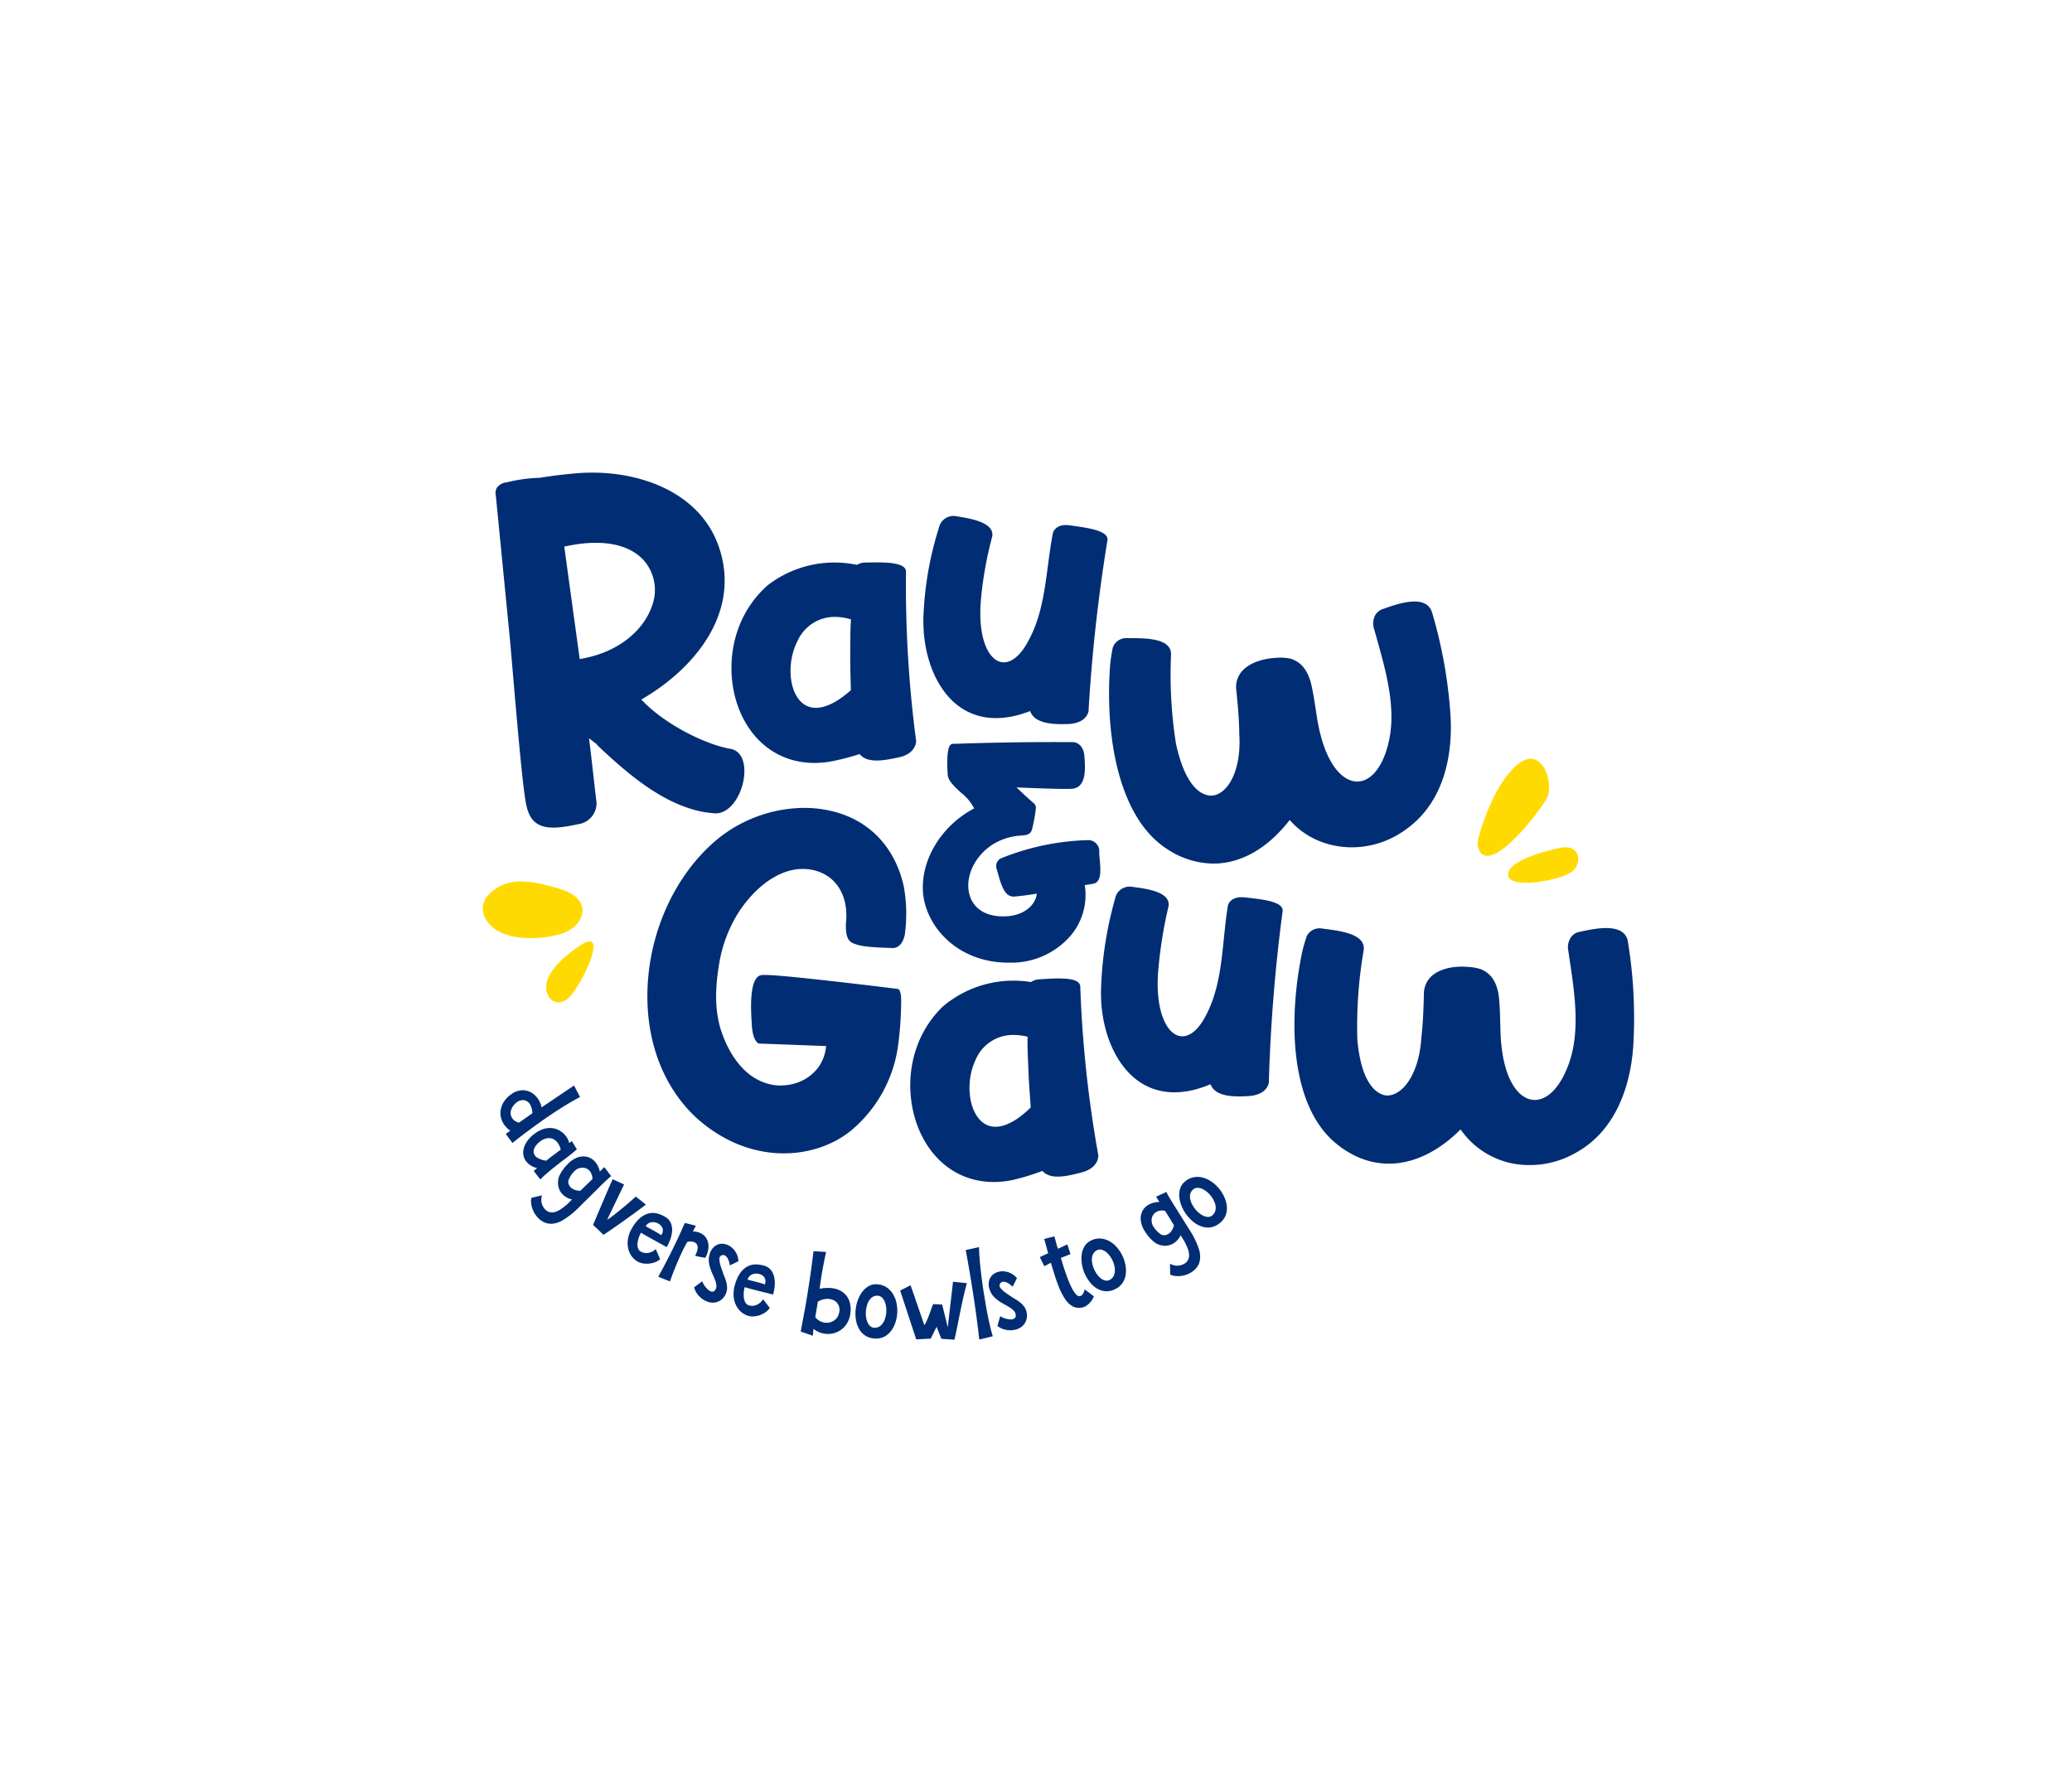 <svg xmlns="http://www.w3.org/2000/svg" xmlns:xlink="http://www.w3.org/1999/xlink" width="409.633" height="350.163" viewBox="0 0 409.633 350.163">
  <defs>
    <filter id="Path_387" x="0" y="0" width="409.633" height="350.163" filterUnits="userSpaceOnUse">
      <feOffset input="SourceAlpha"/>
      <feGaussianBlur stdDeviation="20" result="blur"/>
      <feFlood flood-opacity="0.102"/>
      <feComposite operator="in" in2="blur"/>
      <feComposite in="SourceGraphic"/>
    </filter>
  </defs>
  <g id="Logo_Rauw-Gauw_RGB" transform="translate(43.607 -3.175)">
    <g transform="matrix(1, 0, 0, 1, -43.61, 3.18)" filter="url(#Path_387)">
      <path id="Path_387-2" data-name="Path 387" d="M305.811,182.869a108.679,108.679,0,0,0-8.047-34.174c-6.914-16.633-25.04-35.4-57.23-47.883,0,0-45.517-15.033-70.572-26.308S62.149,44.492,27.072,110.888C18.3,130.1,16.393,150.614,16.393,169.116c0,72.863,48.845,124.222,123.133,124.222a137.842,137.842,0,0,0,27.276-2.714,132.34,132.34,0,0,0,18.462-4.98c5.948-2.131,11.558-5.025,17.39-7.44s11.763-4.607,17.714-6.722c5.971-2.122,11.969-4.169,17.94-6.292,5.434-1.932,10.848-3.925,16.188-6.1a188.254,188.254,0,0,0,17.757-8.094c9.651-4.427,22.233-13.227,27.741-27.981C304.468,209.075,306.771,197.51,305.811,182.869Z" transform="translate(43.61 -3.18)" fill="#fff"/>
    </g>
    <path id="Path_388" data-name="Path 388" d="M79.99,112.7a30.6,30.6,0,0,0-6.353.9,2.677,2.677,0,0,0-1.91,1.047,2.223,2.223,0,0,0-.218,1.606c.02.108,1.392,14.2,2.833,28.845l.39,4.539c1.093,12.755,2.223,25.944,2.919,28.238,1.157,4.812,5.286,4.341,10.164,3.3a4.183,4.183,0,0,0,3.6-4.287c-.233-1.869-.447-3.785-.66-5.688-.209-1.867-.416-3.724-.643-5.554l-.181-1.464,1.163.907c.042.033.078.055.107.074a.889.889,0,0,1,.38.413c7,6.637,13.13,11.391,20.2,13.036a18.984,18.984,0,0,0,2.392.363l.316.033c3,.392,5.308-3.01,5.97-6.418.483-2.489.149-5.627-2.384-6.277-4.56-.708-12.494-4.443-17.261-9.219l-.552-.554.672-.4c9.91-5.921,18.986-16.8,14.74-29.575-3.858-11.611-17.065-15.771-28.455-14.741-2.483.216-4.8.5-7.071.877Zm8.1,35.836-3.056-22.236.556-.117c6.886-1.444,12.3-.411,15.241,2.915a8.91,8.91,0,0,1,1.514,9.025c-1.362,3.983-5.656,8.779-13.625,10.293Z" transform="translate(-17.088 -15.051)" fill="#002d73"/>
    <path id="Path_389" data-name="Path 389" d="M201.164,161.752c3.753,2.73,8.606,3.046,14.051.92.78,2.265,3.832,2.586,6.227,2.586.536,0,1.04-.016,1.477-.03,3.524-.226,3.828-2.469,3.839-2.564v-.018a326.989,326.989,0,0,1,3.748-33.8c.143-1.709-3.211-2.311-6.96-2.824l-.514-.071c-2.883-.395-3.317,1.512-3.322,1.537-.414,2.149-.7,4.326-.981,6.431-.742,5.609-1.443,10.906-4.352,15.72-1.591,2.632-3.491,3.822-5.214,3.263-2.282-.74-4.308-4.782-3.69-12.143a73.656,73.656,0,0,1,2.248-12.608,1.983,1.983,0,0,0-.354-1.529c-1.106-1.543-4.389-2.083-6.561-2.439l-.327-.054a2.939,2.939,0,0,0-3.31,2.339,65.819,65.819,0,0,0-2.987,16.291C193.6,150.791,196.341,158.246,201.164,161.752Z" transform="translate(-55.161 -18.911)" fill="#002d73"/>
    <path id="Path_390" data-name="Path 390" d="M175.588,172.739l0-.029a233.9,233.9,0,0,1-2-33.5c-.064-1.934-4.618-1.835-7.63-1.771l-.206,0a3.27,3.27,0,0,0-1.861.464,21.577,21.577,0,0,0-17.685,4.065c-7.983,7.113-8.6,18.322-5.085,25.717,2.858,6.012,8.107,9.38,14.381,9.379a18.659,18.659,0,0,0,2.968-.243,45.287,45.287,0,0,0,5.945-1.518c1.47,1.866,4.686,1.337,7.868.628C175.65,175.165,175.589,172.762,175.588,172.739ZM162.63,160.4c.02.765.039,1.528.052,2.284-3.861,3.441-7.22,4.375-9.471,2.627-2.811-2.184-3.29-8.136-1.006-12.488a8.007,8.007,0,0,1,7.334-4.633,11.181,11.181,0,0,1,3.178.491c-.129,1.647-.134,3.416-.141,5.284,0,.544,0,1.093-.008,1.645C162.546,157.19,162.589,158.82,162.63,160.4Z" transform="translate(-38.079 -23.044)" fill="#002d73"/>
    <path id="Path_391" data-name="Path 391" d="M227.518,291.631a234.108,234.108,0,0,1-3.563-33.367c-.142-1.784-3.891-1.676-7.717-1.412l-.193.014a3.259,3.259,0,0,0-1.839.55A21.57,21.57,0,0,0,196.73,262.3c-7.642,7.478-7.737,18.7-3.88,25.926,3,5.619,8.074,8.718,14,8.717a18.389,18.389,0,0,0,3.759-.4,45.468,45.468,0,0,0,5.867-1.794c1.554,1.8,4.743,1.117,7.89.26,3.336-.93,3.161-3.328,3.158-3.352Zm-13.356-9.418c-3.7,3.619-7.01,4.706-9.338,3.067-2.91-2.051-3.666-7.974-1.588-12.428a8.014,8.014,0,0,1,7.558-4.98,11.5,11.5,0,0,1,2.749.353c-.051,1.646.025,3.406.106,5.263.024.551.048,1.107.069,1.666.053,1.578.171,3.2.285,4.764C214.058,280.686,214.114,281.452,214.162,282.212Z" transform="translate(-53.995 -60.07)" fill="#002d73"/>
    <path id="Path_392" data-name="Path 392" d="M366.384,244.814a2.783,2.783,0,0,0-1.231-1.855c-2.059-1.34-6.093-.442-8.248.038a2.656,2.656,0,0,0-1.8,1.133,3.562,3.562,0,0,0-.47,2.68l.283,1.914c1.037,6.966,2.212,14.861-.615,21.432-1.757,4.231-4.369,6.486-6.986,6.019-2.684-.473-5.693-4.142-6.089-13.016-.02-.613-.036-1.225-.051-1.833-.048-1.921-.093-3.736-.283-5.509-.372-2.826-1.483-4.544-3.5-5.41a10.338,10.338,0,0,0-2.838-.491c-2.918-.2-5.529.5-6.991,1.871a4.75,4.75,0,0,0-1.493,3.616c-.081,2.816-.164,5.727-.5,8.518-.466,7.374-3.777,11.393-6.656,11.431-.808.043-5.049-.436-6-11.023a88.474,88.474,0,0,1,1.249-17.669,2.327,2.327,0,0,0-.445-1.823c-1.243-1.636-4.72-2.09-7.022-2.391l-.118-.015c-.264-.035-.513-.067-.755-.1a2.812,2.812,0,0,0-2.932,1.564c-.228.709-.61,1.9-.888,3.108-2.758,13.329-2.456,30.261,6.664,37.81,7.51,6.207,16.728,5.179,24.656-2.749a16.374,16.374,0,0,0,13.738,7.044,18.05,18.05,0,0,0,8.5-2.129c9.532-4.909,11.557-15.677,11.915-21.658A92.866,92.866,0,0,0,366.384,244.814Z" transform="translate(-88.178 -55.586)" fill="#002d73"/>
    <path id="Path_393" data-name="Path 393" d="M273.9,232.555l-.516-.056c-2.887-.3-3.271,1.611-3.275,1.636-.35,2.161-.573,4.346-.788,6.459-.574,5.628-1.116,10.943-3.878,15.842-1.511,2.68-3.376,3.924-5.114,3.418-2.3-.672-4.449-4.651-4.053-12.027a86.281,86.281,0,0,1,2.115-13.633,1.982,1.982,0,0,0-.4-1.517c-1.153-1.511-4.454-1.951-6.638-2.242l-.322-.043a2.923,2.923,0,0,0-3.239,2.436,73.486,73.486,0,0,0-2.743,17.337c-.34,8.047,2.623,15.418,7.549,18.778,3.834,2.616,8.694,2.786,14.071.5.827,2.186,3.762,2.457,6.129,2.4.6-.014,1.165-.049,1.649-.078,3.515-.332,3.752-2.583,3.76-2.678v-.017a327.4,327.4,0,0,1,2.733-33.9C281.032,233.457,277.662,232.955,273.9,232.555Z" transform="translate(-70.965 -51.898)" fill="#002d73"/>
    <path id="Path_394" data-name="Path 394" d="M305.735,193.9c8.838-6.069,9.491-17.006,9.094-22.986a92.819,92.819,0,0,0-3.659-20.208,2.782,2.782,0,0,0-1.455-1.686c-2.211-1.071-6.1.329-8.178,1.077a2.661,2.661,0,0,0-1.639,1.35,3.564,3.564,0,0,0-.129,2.719l.519,1.854c1.907,6.783,4.069,14.472,2.091,21.348-1.21,4.419-3.548,6.984-6.173,6.85-2.722-.132-6.169-3.392-7.68-12.146-.091-.565-.176-1.128-.262-1.688l-.025-.163c-.288-1.887-.56-3.67-.968-5.39-.724-2.755-2.044-4.32-4.159-4.927a10.35,10.35,0,0,0-2.9-.127c-2.9.171-5.4,1.193-6.676,2.733a4.75,4.75,0,0,0-1.027,3.772c.275,2.809.559,5.714.575,8.516.466,7.375-2.312,11.78-5.162,12.18-1.171.165-5.134-.1-7.345-10.18a88.325,88.325,0,0,1-.985-17.687,2.327,2.327,0,0,0-.671-1.751c-1.439-1.467-4.946-1.48-7.266-1.488-.311,0-.6,0-.872-.007h-.011a2.82,2.82,0,0,0-2.712,1.92c-.241,1.264-.4,2.278-.491,3.2-1.058,13.571,1.374,30.331,11.371,36.67a16.789,16.789,0,0,0,9.027,2.789c5.4,0,10.684-2.936,15.086-8.62h0C288.522,198.129,298.485,199.04,305.735,193.9Z" transform="translate(-71.687 -26.527)" fill="#002d73"/>
    <path id="Path_395" data-name="Path 395" d="M145.194,207.815a27.512,27.512,0,0,0-17.981,7.6c-7.664,7.292-12.235,18.378-12.233,29.658,0,9.541,3.355,17.984,9.442,23.772,10.441,9.636,23.366,8.72,30.732,2.831a26.552,26.552,0,0,0,9.391-16.9,68.2,68.2,0,0,0,.606-8.751c.045-1.921-.453-2.407-.63-2.426-.152-.011-6.35-.8-12.84-1.522-5.611-.627-13.293-1.491-14.342-1.181-2.3.684-1.884,7.112-1.726,9.532.144,3.634,1.407,3.959,1.419,3.961l13.3.5-.107.679c-.718,4.581-5.069,7.606-10.114,7.048-6.814-.994-9.723-8.1-10.658-11.116-1.351-4.469-.887-9.073-.332-12.586a27.45,27.45,0,0,1,4.079-10.758c4.154-6.1,9.551-9.123,14.44-8.088,4.612.954,7.2,5.089,6.593,10.531-.08,2.593.379,3.675,1.756,4.088,1.491.61,4.387.71,6.3.777.442.015.833.028,1.143.046,1.605.011,2.2-1.6,2.427-2.559a30.3,30.3,0,0,0-.2-9.689c-1.66-7.344-6.307-12.5-13.081-14.524A23.3,23.3,0,0,0,145.194,207.815Z" transform="translate(-30.601 -44.892)" fill="#002d73"/>
    <g id="Group_354" data-name="Group 354" transform="translate(51.832 177.447)">
      <path id="Path_396" data-name="Path 396" d="M84.02,230.7s-6.7-2.508-10.713-1.634c-3.334.726-7.4,3.9-4.571,7.807s10.334,3.7,14.7,2.319S89.589,232.836,84.02,230.7Z" transform="translate(-67.784 -228.882)" fill="#ffda00"/>
    </g>
    <g id="Group_355" data-name="Group 355" transform="translate(64.362 189.299)">
      <path id="Path_397" data-name="Path 397" d="M92.591,246.935c-.469.319-4.977,3.2-6.322,6.581s1.862,6.644,4.71,3.1S98.259,243.088,92.591,246.935Z" transform="translate(-85.953 -246.068)" fill="#ffda00"/>
    </g>
    <g id="Group_356" data-name="Group 356" transform="translate(248.517 153.208)">
      <path id="Path_398" data-name="Path 398" d="M353.327,211.876a3.214,3.214,0,0,1-.2-2.318c.7-2.626,3.012-10.257,7.306-14.3,5.242-4.929,7.79,3.374,6.244,6.291C365.388,203.979,355.8,216.578,353.327,211.876Z" transform="translate(-352.999 -193.733)" fill="#ffda00"/>
    </g>
    <g id="Group_357" data-name="Group 357" transform="translate(254.545 170.694)">
      <path id="Path_399" data-name="Path 399" d="M371.882,219.237s-9.989,2-10.141,5.15,9.735,1.348,12.326-.283S376.076,218.25,371.882,219.237Z" transform="translate(-361.739 -219.089)" fill="#ffda00"/>
    </g>
    <path id="Path_400" data-name="Path 400" d="M228.921,212.151c-.042-.483-.083-.959-.1-1.4a2.181,2.181,0,0,0-2.286-2.432,49.19,49.19,0,0,0-17.086,3.577,1.7,1.7,0,0,0-.925,2.046c.079.258.161.555.25.873.4,1.441.9,3.234,1.78,4.12a2.007,2.007,0,0,0,1.691.521c.716-.069,2.463-.254,4.221-.56a3.341,3.341,0,0,1-.275,1.124c-.809,1.856-2.819,3.1-5.368,3.336-3.909.3-6.667-1.17-7.582-4.021-1.137-3.54.907-7.972,4.759-10.312a12.1,12.1,0,0,1,4.818-1.568l.446-.034c1.1-.078,1.963-.141,2.283-1.267a32.853,32.853,0,0,0,.753-4.14,1.253,1.253,0,0,0-.335-.923c-1.2-1.018-2.357-2.107-3.493-3.193,5.655.228,10.269.389,11.231.229,2.61-.423,2.354-4.076,2.2-6.249-.131-2.687-1.978-2.922-2.1-2.934-7.885-.056-15.873.057-23.744.337a.716.716,0,0,0-.587.148c-.619.486-.823,2.487-.607,5.944.066,1.182,1.3,2.328,2.61,3.541a9.577,9.577,0,0,1,2.625,3.133c-6.568,3.443-10.705,10.343-10.093,16.912.716,6.627,6.887,13.587,16.937,13.587l.316,0a15.476,15.476,0,0,0,12.034-5.489,12.45,12.45,0,0,0,2.666-9.841c.675-.113,1.215-.2,1.549-.258C229.316,216.757,229.106,214.31,228.921,212.151Z" transform="translate(-55.112 -39.035)" fill="#002d73"/>
    <g id="Group_358" data-name="Group 358" transform="translate(55.321 217.793)">
      <path id="Path_401" data-name="Path 401" d="M87.4,287.387l1.187,2.274q-1.343.707-2.78,1.583t-2.825,1.809q-1.389.931-2.672,1.859t-2.323,1.7q-1.041.773-1.761,1.345t-1,.8l-1.32-1.792q.134-.09.384-.269a4.694,4.694,0,0,0,.487-.4,4.345,4.345,0,0,1-1.329-1.384,3.977,3.977,0,0,1-.593-1.834,4.065,4.065,0,0,1,.406-2,5.107,5.107,0,0,1,1.658-1.908,3.9,3.9,0,0,1,2.069-.833,3.459,3.459,0,0,1,1.838.378,3.941,3.941,0,0,1,1.4,1.248,4.625,4.625,0,0,1,.764,1.751Zm-11.492,3.466a3.173,3.173,0,0,0-.939,1.349,1.854,1.854,0,0,0,.593,2.063,2.149,2.149,0,0,0,.958.468l2.648-1.864a3.756,3.756,0,0,0-.448-1.714,1.791,1.791,0,0,0-.872-.776,1.622,1.622,0,0,0-1.029-.039A2.125,2.125,0,0,0,75.907,290.853Z" transform="translate(-72.843 -287.387)" fill="#002d73"/>
      <path id="Path_402" data-name="Path 402" d="M101.454,325.255c-.18-.179-.37-.366-.568-.56s-.392-.38-.581-.558-.363-.341-.523-.488-.286-.258-.379-.335q.872-2.08,1.505-3.566l1.06-2.486q.428-1,.686-1.593t.4-.895c.094-.2.155-.335.182-.4a.945.945,0,0,1,.052-.108l2.252,1.034-3.358,6.986a5.624,5.624,0,0,0,.569-.372q.411-.292.955-.719t1.157-.927q.612-.5,1.181-.987t1.051-.909q.48-.422.76-.681l1.989,1.587q-.509.4-1.268.963t-1.622,1.185l-1.749,1.257q-.887.635-1.65,1.162t-1.33.911Q101.659,325.145,101.454,325.255Z" transform="translate(-81.087 -295.731)" fill="#002d73"/>
      <path id="Path_403" data-name="Path 403" d="M110.138,327.013a7.786,7.786,0,0,1,1.53-1.98,4.363,4.363,0,0,1,1.646-.959,3.469,3.469,0,0,1,1.716-.066,5.453,5.453,0,0,1,1.748.724,2.554,2.554,0,0,1,1.1,1.247,3.613,3.613,0,0,1,.228,1.573,5.761,5.761,0,0,1-.377,1.656,9.9,9.9,0,0,1-.7,1.48q-.78-.457-1.434-.806t-1.247-.683l-1.169-.651q-.577-.32-1.227-.711a5.868,5.868,0,0,0-.653,1.861,2.75,2.75,0,0,0,.017,1.042,1.205,1.205,0,0,0,.526.774,2.065,2.065,0,0,0,.667.283,2.182,2.182,0,0,0,.781.045,2.845,2.845,0,0,0,.809-.229,2.621,2.621,0,0,0,.778-.542l.86,2.006a3.211,3.211,0,0,1-1.019.6,4.527,4.527,0,0,1-1.24.277,4.619,4.619,0,0,1-1.26-.072,2.975,2.975,0,0,1-1.085-.433,3.859,3.859,0,0,1-1.244-1.309,4.31,4.31,0,0,1-.537-1.628,5.152,5.152,0,0,1,.1-1.764A6.165,6.165,0,0,1,110.138,327.013Zm5.812,1.307a1.563,1.563,0,0,0,.331-.929,1.418,1.418,0,0,0-.257-.79,1.915,1.915,0,0,0-.668-.577,2.23,2.23,0,0,0-.871-.268,1.837,1.837,0,0,0-.879.138,1.517,1.517,0,0,0-.713.64c.17.113.379.239.627.376s.51.28.786.429.557.307.842.476S115.7,328.152,115.95,328.32Z" transform="translate(-84.163 -298.73)" fill="#002d73"/>
      <path id="Path_404" data-name="Path 404" d="M118.093,337.441q1.475-2.667,2.785-5.313t2.463-5.325l2.187.538-.575,1.146a3.422,3.422,0,0,1,1.826.505,2.624,2.624,0,0,1,1.019,1.226,3.384,3.384,0,0,1,.2,1.67,4.835,4.835,0,0,1-.608,1.816c-.122-.026-.284-.056-.484-.09s-.4-.072-.6-.114-.389-.083-.559-.12a3.086,3.086,0,0,1-.375-.1,3.777,3.777,0,0,0,.513-1.467,1.246,1.246,0,0,0-.233-.9,1.2,1.2,0,0,0-.755-.4,2.862,2.862,0,0,0-1.039.028,19.734,19.734,0,0,0-.978,1.819q-.478,1-.929,2.052t-.849,2.075q-.4,1.026-.69,1.874Z" transform="translate(-86.888 -299.622)" fill="#002d73"/>
      <path id="Path_405" data-name="Path 405" d="M130.005,340.165a1.488,1.488,0,0,0,.174.454,4.3,4.3,0,0,0,.373.583,4.41,4.41,0,0,0,.5.561,2.039,2.039,0,0,0,.558.388.84.84,0,0,0,.542.064.739.739,0,0,0,.455-.409,1.374,1.374,0,0,0,.175-.891,4.473,4.473,0,0,0-.27-1.02q-.206-.538-.479-1.126a10.48,10.48,0,0,1-.481-1.233,6.017,6.017,0,0,1-.265-1.345,3.567,3.567,0,0,1,.182-1.422,3.092,3.092,0,0,1,.812-1.356,2.4,2.4,0,0,1,1.13-.6,2.555,2.555,0,0,1,1.25.066,3.2,3.2,0,0,1,1.181.648,3.827,3.827,0,0,1,1.31,2.683l-1.706.838a4.328,4.328,0,0,0-.353-1.236,1.822,1.822,0,0,0-.484-.642.768.768,0,0,0-.523-.176.783.783,0,0,0-.451.174.735.735,0,0,0-.254.648,4.074,4.074,0,0,0,.132.929q.124.481.277.915c.1.291.174.491.217.6a10.27,10.27,0,0,0,.374,1.028,8.387,8.387,0,0,1,.368,1.065,4.54,4.54,0,0,1,.154,1.127,3.122,3.122,0,0,1-.885,2.124,2.789,2.789,0,0,1-.87.59,2.758,2.758,0,0,1-1.068.214,2.992,2.992,0,0,1-1.182-.243,4.34,4.34,0,0,1-1.576-1.092,4,4,0,0,1-.937-1.7Z" transform="translate(-90.084 -301.472)" fill="#002d73"/>
      <path id="Path_406" data-name="Path 406" d="M139.919,342.857a7.829,7.829,0,0,1,.98-2.308,4.379,4.379,0,0,1,1.349-1.349,3.467,3.467,0,0,1,1.643-.5,5.417,5.417,0,0,1,1.871.254,2.537,2.537,0,0,1,1.378.925,3.618,3.618,0,0,1,.617,1.466,5.771,5.771,0,0,1,.052,1.7,9.9,9.9,0,0,1-.307,1.614q-.869-.243-1.589-.416t-1.376-.341l-1.294-.333q-.639-.163-1.365-.376a5.4,5.4,0,0,0-.156.883,5.528,5.528,0,0,0-.007,1.086,2.775,2.775,0,0,0,.279,1,1.2,1.2,0,0,0,.7.615,2.07,2.07,0,0,0,.716.1,2.188,2.188,0,0,0,.765-.156,2.848,2.848,0,0,0,.725-.428,2.644,2.644,0,0,0,.615-.724l1.337,1.723a3.218,3.218,0,0,1-.835.839,4.557,4.557,0,0,1-1.129.585,4.621,4.621,0,0,1-1.235.251,2.949,2.949,0,0,1-1.159-.143,3.842,3.842,0,0,1-1.532-.949,4.3,4.3,0,0,1-.929-1.439,5.149,5.149,0,0,1-.345-1.734A6.192,6.192,0,0,1,139.919,342.857Zm5.947-.22a1.568,1.568,0,0,0,.086-.982,1.411,1.411,0,0,0-.448-.7,1.908,1.908,0,0,0-.791-.388,2.226,2.226,0,0,0-.909-.037,1.834,1.834,0,0,0-.814.358,1.518,1.518,0,0,0-.528.8c.193.067.427.134.7.2s.563.141.869.214.615.155.933.246S145.582,342.54,145.865,342.638Z" transform="translate(-93.592 -303.312)" fill="#002d73"/>
      <path id="Path_407" data-name="Path 407" d="M158.936,350.774q.354-1.865.688-3.651t.639-3.687q.306-1.9.606-3.985t.607-4.563l2.488.158q-.183.793-.365,1.7t-.353,1.847q-.169.943-.314,1.9t-.251,1.837a7.342,7.342,0,0,1,2.622-.105,4.419,4.419,0,0,1,2.01.812,3.688,3.688,0,0,1,1.217,1.659,5.059,5.059,0,0,1,.227,2.438,4.754,4.754,0,0,1-.97,2.46,4.363,4.363,0,0,1-1.862,1.376,4.581,4.581,0,0,1-4.464-.725l-.13,1.371Zm2.883-2.855a2.662,2.662,0,0,0,1.165.908,2.825,2.825,0,0,0,1.408.2,2.571,2.571,0,0,0,1.289-.537,2.334,2.334,0,0,0,.807-1.277,2.28,2.28,0,0,0-.04-1.564,2.063,2.063,0,0,0-.912-1.014,2.786,2.786,0,0,0-1.471-.309,3.739,3.739,0,0,0-1.737.545Z" transform="translate(-99.566 -302.131)" fill="#002d73"/>
      <path id="Path_408" data-name="Path 408" d="M178.4,355.1a3.722,3.722,0,0,1-1.841-.584,3.86,3.86,0,0,1-1.2-1.291,5.238,5.238,0,0,1-.619-1.756,7.637,7.637,0,0,1-.076-1.97,7.733,7.733,0,0,1,.426-1.941,6.239,6.239,0,0,1,.88-1.663,4.2,4.2,0,0,1,1.274-1.141,2.88,2.88,0,0,1,1.631-.369,3.756,3.756,0,0,1,1.86.568,4.184,4.184,0,0,1,1.282,1.3,5.545,5.545,0,0,1,.717,1.77,7.347,7.347,0,0,1-.207,3.938,5.726,5.726,0,0,1-.881,1.68,3.9,3.9,0,0,1-1.382,1.135A3.54,3.54,0,0,1,178.4,355.1Zm.571-8.463a1.63,1.63,0,0,0-.949.254,2.3,2.3,0,0,0-.7.722,3.792,3.792,0,0,0-.441,1.034,5.742,5.742,0,0,0-.189,1.194,5.282,5.282,0,0,0,.058,1.126,3.766,3.766,0,0,0,.29.986,2.089,2.089,0,0,0,.53.718,1.236,1.236,0,0,0,.758.305,1.722,1.722,0,0,0,.955-.2,2.181,2.181,0,0,0,.708-.62,3.41,3.41,0,0,0,.472-.916,5.211,5.211,0,0,0,.246-1.082,5.512,5.512,0,0,0-.006-1.25,4.071,4.071,0,0,0-.292-1.122,2.289,2.289,0,0,0-.578-.82A1.305,1.305,0,0,0,178.976,346.64Z" transform="translate(-104.439 -305.078)" fill="#002d73"/>
      <path id="Path_409" data-name="Path 409" d="M194.653,352.564l-1.159,2.334-2.872.154-3.173-9.656,2.049-1.038a2.779,2.779,0,0,1,.144.371q.126.353.321.92t.438,1.274q.242.708.495,1.442t.5,1.443l.426,1.247.3.877c.077.224.116.33.114.318a7.948,7.948,0,0,0,.536-1.028q.23-.533.433-1.074t.38-1.062q.177-.52.393-1.008l1.773.089,1.111,4.491,1.038-9q.835.084,1.371.136t.835.085c.2.021.339.036.418.042s.118.016.119.028q-.4,1.426-.7,2.772t-.582,2.7q-.277,1.354-.55,2.753t-.629,2.912a.425.425,0,0,0-.062.013.329.329,0,0,1-.063.013l-2.464-.184Z" transform="translate(-108.416 -304.854)" fill="#002d73"/>
      <path id="Path_410" data-name="Path 410" d="M208.927,352q-.1-.972-.261-2.259t-.362-2.775q-.2-1.487-.449-3.114t-.513-3.267q-.267-1.641-.545-3.236t-.549-3.049l2.625-.573q.008,1.09.135,2.551t.33,3.11q.2,1.648.471,3.37t.565,3.324q.3,1.6.612,2.97t.61,2.3Z" transform="translate(-114.251 -301.77)" fill="#002d73"/>
      <path id="Path_411" data-name="Path 411" d="M215.113,349.513a1.514,1.514,0,0,0,.411.256,4.3,4.3,0,0,0,.647.239,4.353,4.353,0,0,0,.735.142,2.01,2.01,0,0,0,.676-.029.842.842,0,0,0,.47-.278.752.752,0,0,0,.116-.6,1.369,1.369,0,0,0-.4-.817,4.425,4.425,0,0,0-.828-.651q-.487-.3-1.056-.606a10.49,10.49,0,0,1-1.123-.694,5.918,5.918,0,0,1-1.018-.913,3.574,3.574,0,0,1-.708-1.246,3.121,3.121,0,0,1-.169-1.578,2.416,2.416,0,0,1,.537-1.168,2.562,2.562,0,0,1,1.033-.708,3.188,3.188,0,0,1,1.328-.2,3.758,3.758,0,0,1,1.4.368,3.8,3.8,0,0,1,1.255.978l-.853,1.707a4.28,4.28,0,0,0-1.022-.773,1.8,1.8,0,0,0-.771-.218.762.762,0,0,0-.521.178.784.784,0,0,0-.253.413.739.739,0,0,0,.186.672,4.048,4.048,0,0,0,.664.662q.385.308.769.562c.255.169.434.286.534.348a10.033,10.033,0,0,0,.915.593,8.239,8.239,0,0,1,.932.626,4.536,4.536,0,0,1,.8.807,2.917,2.917,0,0,1,.516,1.133,2.963,2.963,0,0,1,.058,1.1,2.823,2.823,0,0,1-.337,1,2.79,2.79,0,0,1-.721.82,2.986,2.986,0,0,1-1.085.525,4.3,4.3,0,0,1-1.909.086,3.953,3.953,0,0,1-1.763-.784Z" transform="translate(-116.295 -303.921)" fill="#002d73"/>
      <path id="Path_412" data-name="Path 412" d="M228.405,336.522l-.027.03-.9-1.806,1.667-.774c-.092-.275-.164-.515-.217-.721s-.107-.407-.163-.606-.115-.412-.177-.64-.143-.51-.245-.846l2.013-.519q.134.452.209.724t.136.51q.062.238.136.509c.05.182.125.421.226.719l1.86-.869.631,1.909-.034.013-1.883.76c.059.158.156.461.287.907s.295.96.489,1.537.41,1.179.649,1.805a16.017,16.017,0,0,0,.752,1.7,5.871,5.871,0,0,0,.811,1.22.847.847,0,0,0,.805.37.872.872,0,0,0,.529-.377,2.587,2.587,0,0,0,.384-.96l1.83,1.372a3.6,3.6,0,0,1-.35.7,4.085,4.085,0,0,1-.534.669,3.648,3.648,0,0,1-.653.531,2.214,2.214,0,0,1-.7.3,2.866,2.866,0,0,1-1.789-.128,3.869,3.869,0,0,1-1.549-1.365,10.281,10.281,0,0,1-.629-1,13.5,13.5,0,0,1-.647-1.371q-.344-.828-.741-2.022t-.907-2.937Z" transform="translate(-120.841 -300.813)" fill="#002d73"/>
      <path id="Path_413" data-name="Path 413" d="M246.041,341.291a3.688,3.688,0,0,1-1.889.39,3.817,3.817,0,0,1-1.671-.542,5.191,5.191,0,0,1-1.388-1.234,7.628,7.628,0,0,1-1.018-1.688,7.74,7.74,0,0,1-.566-1.908,6.321,6.321,0,0,1-.035-1.885,4.247,4.247,0,0,1,.56-1.623,2.9,2.9,0,0,1,1.243-1.122,3.741,3.741,0,0,1,1.9-.414,4.154,4.154,0,0,1,1.743.507,5.5,5.5,0,0,1,1.482,1.2,7.361,7.361,0,0,1,1.721,3.548,5.782,5.782,0,0,1,.044,1.9,3.95,3.95,0,0,1-.658,1.671A3.552,3.552,0,0,1,246.041,341.291Zm-3.591-7.688a1.638,1.638,0,0,0-.705.688,2.322,2.322,0,0,0-.258.971,3.786,3.786,0,0,0,.115,1.122,5.739,5.739,0,0,0,.412,1.138,5.3,5.3,0,0,0,.594.958,3.738,3.738,0,0,0,.73.721,2.068,2.068,0,0,0,.808.37,1.237,1.237,0,0,0,.809-.1,1.75,1.75,0,0,0,.737-.642,2.224,2.224,0,0,0,.317-.891,3.4,3.4,0,0,0-.031-1.032,5.152,5.152,0,0,0-.309-1.067,5.414,5.414,0,0,0-.609-1.091,4.017,4.017,0,0,0-.8-.839,2.272,2.272,0,0,0-.9-.436A1.3,1.3,0,0,0,242.451,333.6Z" transform="translate(-124.548 -301.005)" fill="#002d73"/>
      <path id="Path_414" data-name="Path 414" d="M275.479,322.72a3.7,3.7,0,0,1-1.739.835,3.81,3.81,0,0,1-1.751-.123,5.178,5.178,0,0,1-1.641-.864,7.662,7.662,0,0,1-1.39-1.393,7.775,7.775,0,0,1-1-1.718,6.294,6.294,0,0,1-.484-1.823,4.26,4.26,0,0,1,.156-1.713,2.91,2.91,0,0,1,.939-1.39,3.74,3.74,0,0,1,1.741-.86,4.137,4.137,0,0,1,1.812.07,5.482,5.482,0,0,1,1.722.807,7.327,7.327,0,0,1,2.517,3.032,5.8,5.8,0,0,1,.5,1.837,3.974,3.974,0,0,1-.239,1.783A3.574,3.574,0,0,1,275.479,322.72Zm-5.318-6.6a1.656,1.656,0,0,0-.52.838,2.328,2.328,0,0,0-.018,1.007,3.837,3.837,0,0,0,.379,1.062,5.729,5.729,0,0,0,.671,1.006,5.286,5.286,0,0,0,.806.787,3.749,3.749,0,0,0,.879.524,2.047,2.047,0,0,0,.873.163,1.23,1.23,0,0,0,.76-.3,1.749,1.749,0,0,0,.562-.8,2.23,2.23,0,0,0,.1-.941,3.426,3.426,0,0,0-.276-1,5.245,5.245,0,0,0-.554-.963,5.432,5.432,0,0,0-.851-.913,4.01,4.01,0,0,0-.974-.623,2.244,2.244,0,0,0-.978-.206A1.3,1.3,0,0,0,270.162,316.118Z" transform="translate(-133.247 -295.525)" fill="#002d73"/>
    </g>
    <path id="Path_415" data-name="Path 415" d="M84.989,307.757q.659-.541,1.383-1.1t1.46-1.111q1.175-.879,2.161-1.753L89,302.16c-.205.161-.338.237-.533.39a3.114,3.114,0,0,0-.4-1.015,4.009,4.009,0,0,0-.773-.938,4.248,4.248,0,0,0-1.088-.7,3.714,3.714,0,0,0-1.359-.317,4.337,4.337,0,0,0-1.564.233,5.923,5.923,0,0,0-1.715.946,6,6,0,0,0-1.69,1.9,3.656,3.656,0,0,0-.488,1.985,2.86,2.86,0,0,0,.75,1.734,3.962,3.962,0,0,0,2.012,1.132l-.695.546,1.308,1.7q.422-.446.989-.948T84.989,307.757Zm.477-2.9q-.788.585-1.518,1.181a4.284,4.284,0,0,1-1.826-.626,1.535,1.535,0,0,1-.662-.922,1.552,1.552,0,0,1,.189-1.029,3.322,3.322,0,0,1,.738-.935,3.527,3.527,0,0,1,1.459-.859,2.192,2.192,0,0,1,1.306.027,2.227,2.227,0,0,1,1.022.777,3.722,3.722,0,0,1,.631,1.392Z" transform="translate(-19.555 -73.378)" fill="#002d73"/>
    <path id="Path_416" data-name="Path 416" d="M82.668,319.474a4.364,4.364,0,0,1-.461-.708,5.043,5.043,0,0,1-.366-.878,5.162,5.162,0,0,1-.2-.967,2.928,2.928,0,0,1,.061-1l2.086-.5a3.242,3.242,0,0,0-.13.864,2.694,2.694,0,0,0,.093.744,2.644,2.644,0,0,0,.252.611,3.036,3.036,0,0,0,.335.478,1.868,1.868,0,0,0,.976.626,2.133,2.133,0,0,0,1.055-.034,3.844,3.844,0,0,0,1.064-.5,11.042,11.042,0,0,0,1.025-.765,3.636,3.636,0,0,0,.5-.433q.433-.443.79-.773a3.712,3.712,0,0,1-1.82-.953,3.192,3.192,0,0,1-.9-1.624,3.8,3.8,0,0,1,.147-2,8.164,8.164,0,0,1,1.772-2.482,4.907,4.907,0,0,1,2-1.29,3.272,3.272,0,0,1,1.875-.051,3.1,3.1,0,0,1,1.509,1,4.344,4.344,0,0,1,.9,1.878l.88-.874,1.354,1.772q-.956.8-2.2,2.046c-.829.832-2.163,2.153-3.141,3.107l-1.416,1.406a16.373,16.373,0,0,1-2.864,2.2,5.005,5.005,0,0,1-1.756.629,3.394,3.394,0,0,1-1.747-.2A4.18,4.18,0,0,1,82.668,319.474Zm7.618-8.914a5.308,5.308,0,0,0-1.235,1.814,1.342,1.342,0,0,0,.148,1.119,1.877,1.877,0,0,0,.868.76,2.964,2.964,0,0,0,1.315.264l2.382-2.315a2.486,2.486,0,0,0-.358-1.342,1.9,1.9,0,0,0-.868-.76,1.935,1.935,0,0,0-1.112-.111A2.3,2.3,0,0,0,90.286,310.56Z" transform="translate(-20.247 -75.91)" fill="#002d73"/>
    <path id="Path_417" data-name="Path 417" d="M265.912,334.072a4.364,4.364,0,0,1-.791.3,5.04,5.04,0,0,1-.937.165,5.158,5.158,0,0,1-.987-.016,2.927,2.927,0,0,1-.96-.277L262.2,332.1a3.244,3.244,0,0,0,.815.315,2.7,2.7,0,0,0,.746.072,2.642,2.642,0,0,0,.651-.113,3.033,3.033,0,0,0,.54-.223,1.868,1.868,0,0,0,.824-.816,2.134,2.134,0,0,0,.2-1.037,3.846,3.846,0,0,0-.255-1.147,11.035,11.035,0,0,0-.523-1.168,3.637,3.637,0,0,0-.314-.583q-.338-.519-.581-.94a3.712,3.712,0,0,1-1.328,1.568,3.192,3.192,0,0,1-1.782.527,3.8,3.8,0,0,1-1.915-.579,8.164,8.164,0,0,1-2.036-2.271,4.907,4.907,0,0,1-.822-2.233,3.272,3.272,0,0,1,.36-1.841,3.1,3.1,0,0,1,1.3-1.255,4.346,4.346,0,0,1,2.03-.472l-.661-1.05,2.024-.934q.57,1.108,1.516,2.594c.631.991,1.629,2.581,2.347,3.744l1.063,1.688a16.374,16.374,0,0,1,1.52,3.275,5,5,0,0,1,.231,1.851,3.394,3.394,0,0,1-.579,1.66A4.18,4.18,0,0,1,265.912,334.072Zm-7.036-9.38a5.308,5.308,0,0,0,1.5,1.6,1.342,1.342,0,0,0,1.125.1,1.877,1.877,0,0,0,.931-.681,2.965,2.965,0,0,0,.545-1.226l-1.739-2.83a2.486,2.486,0,0,0-1.388.056,1.9,1.9,0,0,0-.931.681,1.936,1.936,0,0,0-.352,1.061A2.3,2.3,0,0,0,258.876,324.692Z" transform="translate(-74.5 -79.071)" fill="#002d73"/>
  </g>
</svg>
